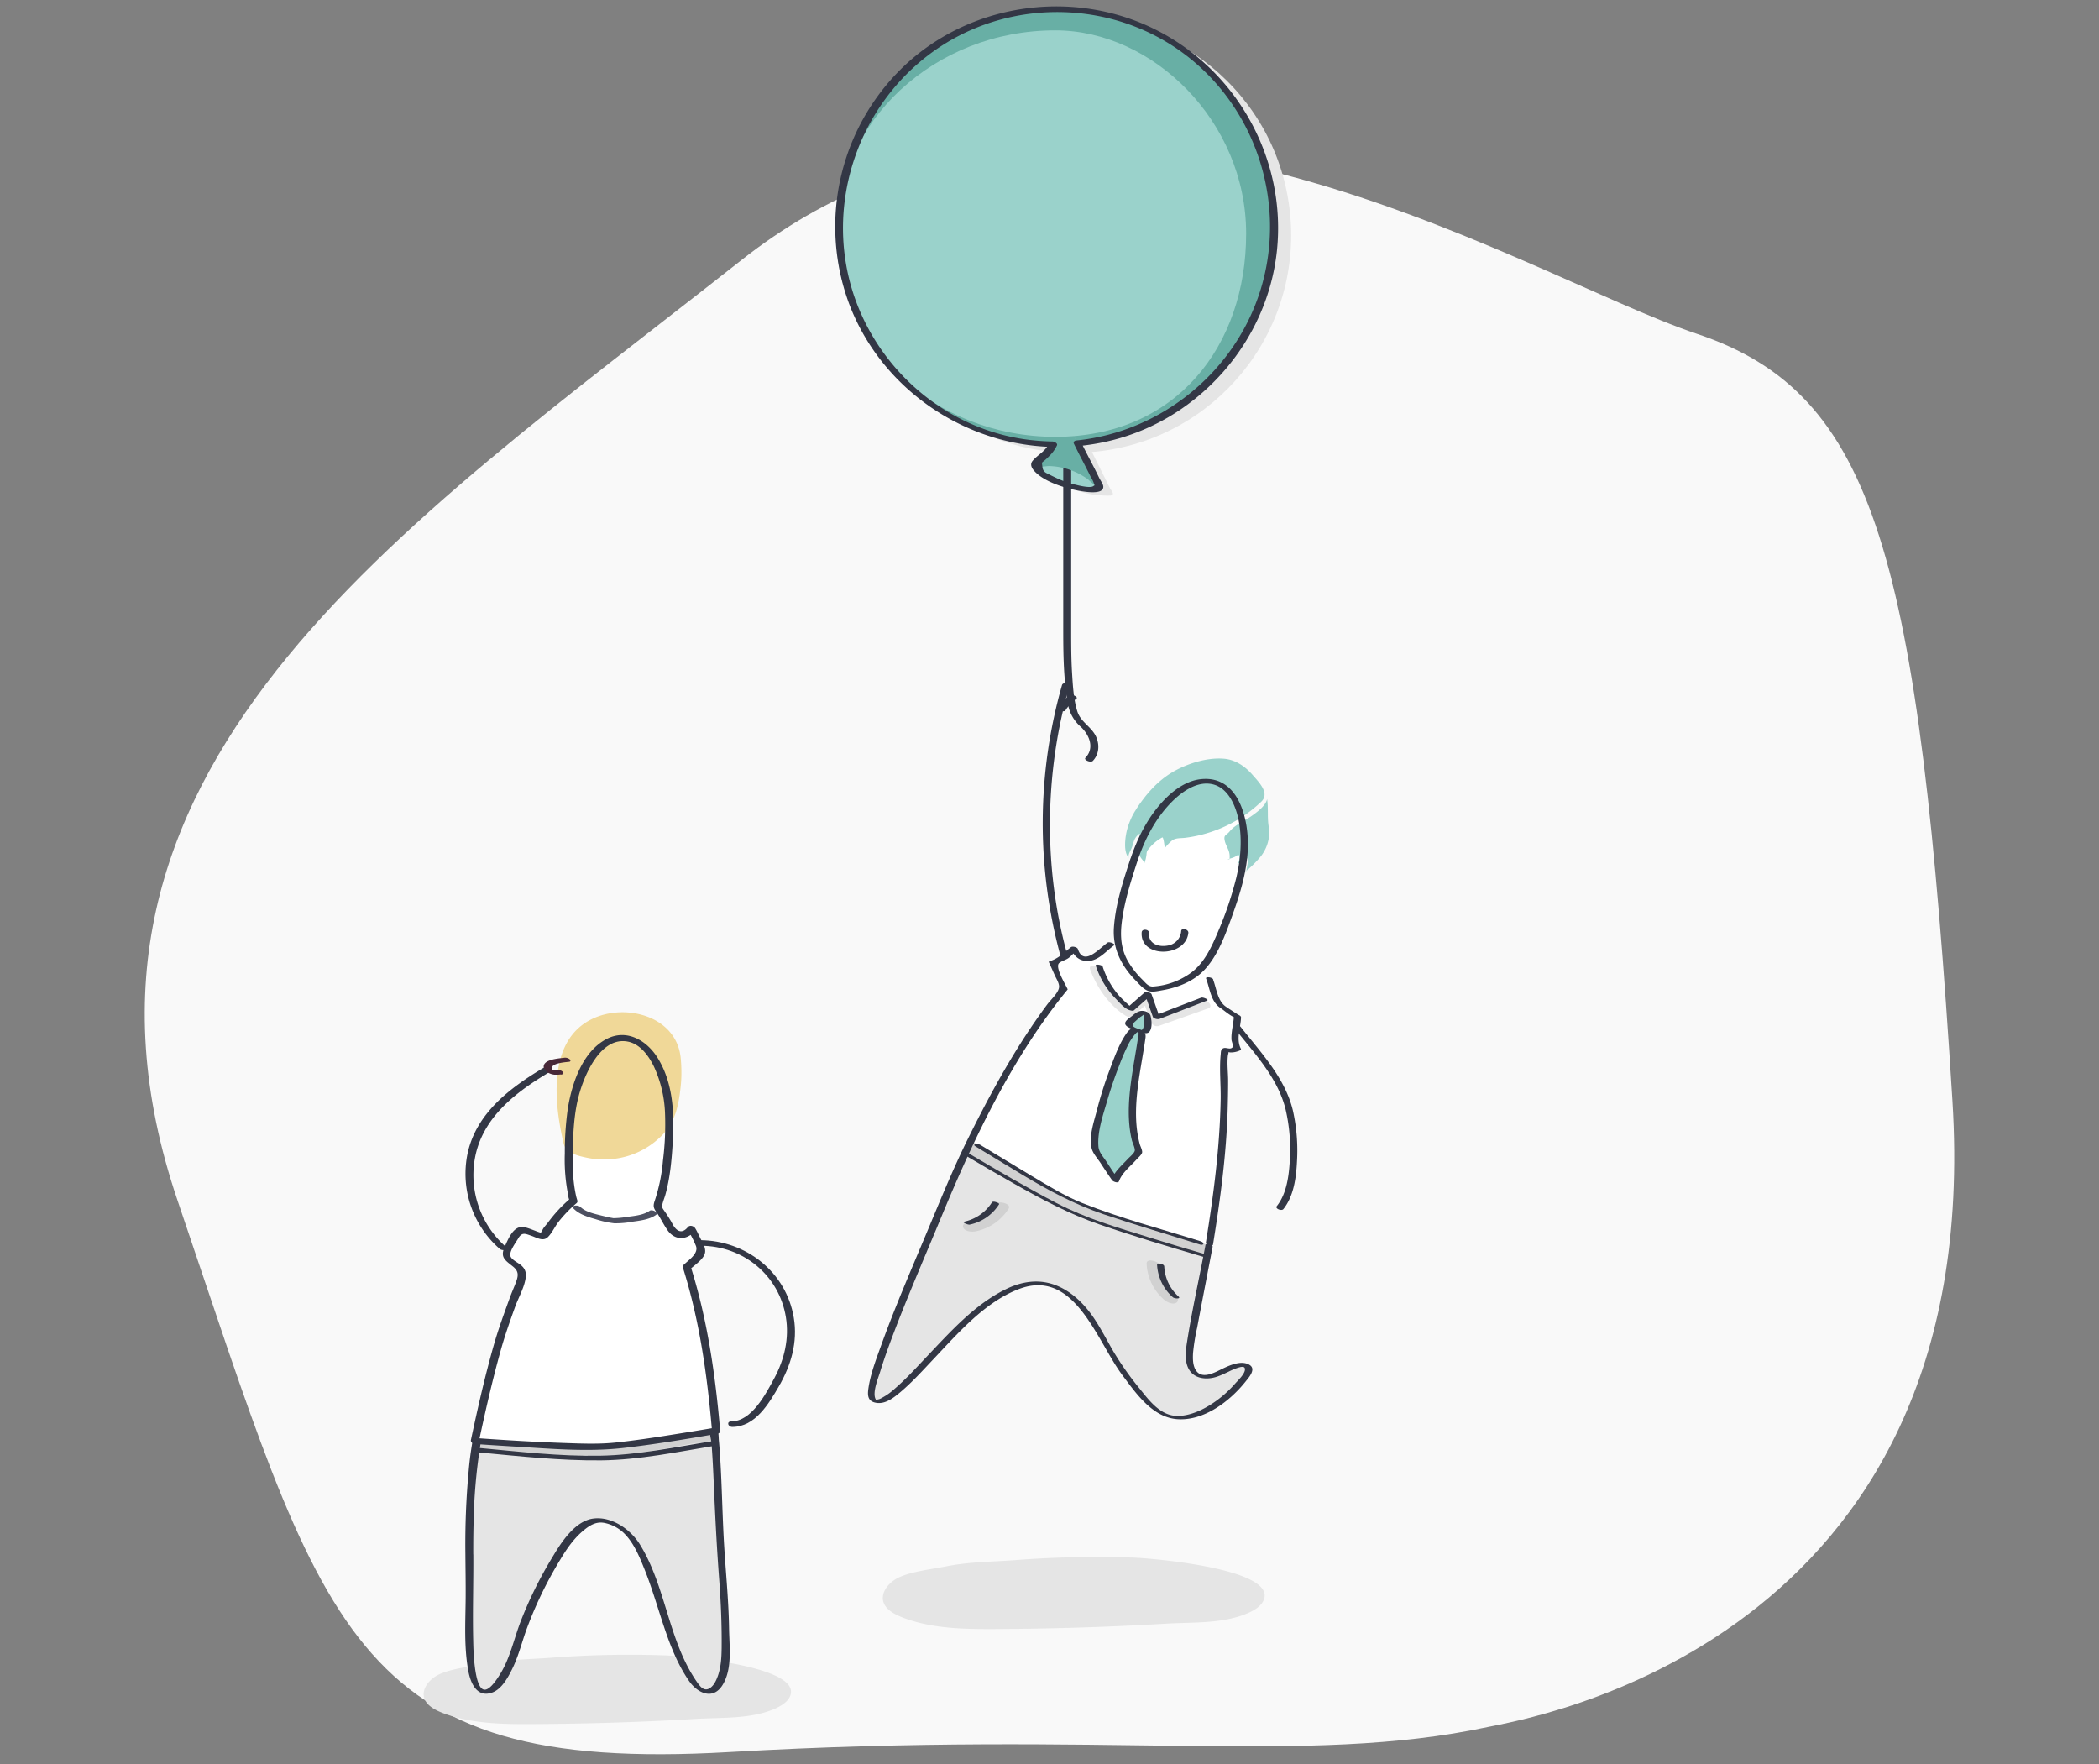 <svg id="Layer_8" data-name="Layer 8" xmlns="http://www.w3.org/2000/svg" viewBox="0 0 1028 864"><rect x="0" y="0" width="1028" height="864" fill="#808080" stroke="none"/><defs><style>.cls-1{fill:#f9f9f9;}.cls-2{fill:#e5e5e5;}.cls-3{fill:#d1d1d1;}.cls-4{fill:#333745;}.cls-5{fill:#fff;}.cls-6{fill:#f0d898;}.cls-7{fill:#4d5061;}.cls-8{fill:#482838;}.cls-9{fill:#9ad2cb;}.cls-10{fill:#68afa5;}</style></defs><title>resources-demo</title><path id="_Path_" data-name="&lt;Path&gt;" class="cls-1" d="M728.55,845.83c18.77-4,244.27-40.13,227.67-306.52s-37.43-346.49-125.1-375.8-300.79-168-468-36.13S15.41,377.52,87,588.08s83.34,280.8,270.18,270S639.31,864.9,728.55,845.83Z"/><path id="_Path_2" data-name="&lt;Path&gt;" class="cls-2" d="M387.4,828.42a5.46,5.46,0,0,1-.55,2.5c-1.39,3-5,5-8.53,6.44-11.6,4.57-25.09,3.75-37.55,4.49q-21.88,1.29-43.79,1.92-17.76.51-35.52.61c-14.9.09-30.28-.09-44-5.19-3.95-1.47-8-3.53-9.44-6.89-2-4.62,1.92-9.92,7.22-12.34,6.17-2.81,15.33-3.75,22.25-5.15,10.21-2,21.51-2.13,31.93-2.89a505,505,0,0,1,56.1-1.2C335.11,811.09,387,815.6,387.4,828.42Z"/><path id="_Path_3" data-name="&lt;Path&gt;" class="cls-2" d="M229.91,762c-.11-18.6.73-42,4.62-60.37.89-4.17,17.76,2.36,23.22,2.9,8.35.83,16.81,1.8,25.25,1.82,16.5.05,66.14-5.76,66.14-5.76,1.76.09,3.13,48.85,3.4,53.31.88,14.45,2.65,28.82,2.62,43.33,0,7.79,1.9,24.73-5.33,31.14a4.76,4.76,0,0,1-2.59,1.51c-5.15.73-9.16-7.37-10.79-10.24-10.51-18.48-13.15-39.42-22.72-58.31-2.14-4.23-4.66-8.52-8.88-11.4S294.07,744,289,746.53c-10.87,5.54-17.21,19-22.43,28.4a157.73,157.73,0,0,0-11,24.53c-2.75,7.9-4.56,16-9.44,23.25-2,3-4.42,6.55-8.73,6.92-5.24.46-6.43-11.91-6.75-14.28-1.52-11.18-.63-22.29-.64-33.49C230,775.23,230,768.59,229.91,762Z"/><g id="_Group_" data-name="&lt;Group&gt;"><path id="_Path_4" data-name="&lt;Path&gt;" class="cls-3" d="M231.91,708.38a2.12,2.12,0,0,0,.36,1.56c.55.71,1.89.49,2.67.53,1.09.07,2.19-.08,3.28,0s2.24.14,3.35.24c5.46.49,10.91,1,16.37,1.37,5.23.38,10.46.68,15.7.83,2.64.08,5.29.13,7.94.13,1.32,0,2.65,0,4,0a10.62,10.62,0,0,1,3.38.12c4.66,1.46,10.11.43,14.88-.24q15.85-2.22,31.63-5.23a42.22,42.22,0,0,1,6.91-1.08,21.77,21.77,0,0,0,7.39-1.6,3.61,3.61,0,0,0,1.31-5.22c-1.25-1.77-3.3-1.15-5-.77-17.85,3.93-36.18,9-54.16,9.72a288,288,0,0,1-35-1.12c-1.81.21-3.94-.33-5.75-.49l-5.92-.54c-3.5-.32-6.84-1-10.32-1.46a2.89,2.89,0,0,0-1.31,0C232.5,705.51,232,707.31,231.91,708.38Z"/></g><g id="_Group_2" data-name="&lt;Group&gt;"><path id="_Path_5" data-name="&lt;Path&gt;" class="cls-4" d="M227.92,760.44a389.62,389.62,0,0,1,1.61-40,162.36,162.36,0,0,1,2.77-19.15c.63-2.89,2.5-3.08,5.27-2.93,3.88.21,7.75,1.35,11.49,2.34a94.28,94.28,0,0,0,15.69,2.7,182.06,182.06,0,0,0,30.35.44c16.24-1.12,32.44-2.86,48.62-4.69,2.22-.25,6.17-1.37,7.57,1.07.77,1.35.64,3.73.78,5.21.31,3.16.52,6.33.71,9.5.76,12.8,1,25.63,1.67,38.44.79,14.82,2.4,29.53,2.62,44.39.13,8.78,1.67,19.63-3.2,27.5-4.69,7.59-12.35,3.94-16.47-2.09-7-10.17-10.9-22.28-14.62-33.9-2.17-6.76-4.28-13.55-6.91-20.15-2.4-6-5.06-12.7-9.55-17.49a19,19,0,0,0-10.61-5.84c-4.12-.66-7.37,1.57-10.39,4.15-4.45,3.81-7.83,8.7-10.8,13.69a193.75,193.75,0,0,0-17,35.34c-2.21,6.34-3.86,12.92-6.92,18.92-2,4-5,9.37-9.44,11-7.52,2.81-10.7-4.52-11.8-10.55-2.17-11.8-1.4-23.84-1.3-35.76.05-7.4-.09-14.79-.14-22.19,0-.77,3.89-.18,3.89,1,.09,14-.39,28-.06,42,.07,2.9.29,24.14,5.63,24.15,2.38,0,5.08-3.91,6.25-5.6a48.14,48.14,0,0,0,4.83-9c2.41-5.83,4-12,6.17-17.89a198.89,198.89,0,0,1,16-32.55c4.22-7.09,10.95-17.64,20-18.78s18.21,5.34,22.71,12.59c12.89,20.78,13.88,47,27.89,67.29,1.7,2.46,3.71,5.21,6.77,2.94,1.74-1.28,2.83-3.66,3.54-5.64,1.58-4.4,1.84-9.24,1.89-13.87.11-11-.35-22.15-1.18-33.15-1.17-15.4-1.95-30.72-2.62-46.14-.31-7-.62-14-1.18-20.92-.17-2-1-4.61-.78-6.6,0-.13-.23-.54-.17-.65.57-1,2,1.38,2.84.75-.22.17-.84.06-1.12.13-5.1,1.21-10.82,1.21-16,1.76q-12.37,1.32-24.78,2.42c-7.38.64-14.78,1.28-22.19,1.42-10.32.21-21.64-.17-31.72-2.53-3.93-.92-7.78-2.17-11.73-3-1.4-.29-4-1.13-5.31-.46-1.78.88-1.63,4.14-1.95,5.93A267.58,267.58,0,0,0,232,743.71c-.19,5.93-.24,11.85-.22,17.77C231.82,762.26,227.93,761.67,227.92,760.44Z"/></g><path id="_Path_6" data-name="&lt;Path&gt;" class="cls-5" d="M350.15,693.66a1.49,1.49,0,0,0,0-.21q-.37-3.9-.81-7.82c-2.28-20.34-5.53-40.92-11.44-60.56l-.06-.2c-.4-1.32-.82-2.62-1.24-3.92,0-.13-.08-.27-.13-.41,1.22-1.18,2.43-2.38,3.64-3.58.82-.81,2.57-1.93,3.06-3,1-2-.71-5.27-1.8-6.86s-1.54-3.8-2.65-5.29c-1.33,1.7-2.77,3.15-5.14,3-1.92-.07-3.45-1.28-4.75-2.92a69.92,69.92,0,0,0-4.86-8.06l0,0c-8.45-11.95-19.38-17.63-33.53-11.66-7.43,3.12-13.48,8.85-18.45,15.07q-1.93,2.45-3.7,5c-.32.47-1.39,2.26-1.67,2.66a1.05,1.05,0,0,1-.88.47c-.41,0-7.23-2.66-9.58-3.08s-3.83,2.94-4.68,4.55c-1.33,2.52-3.41,5.18-3.3,8.1.08,2.28,5.28,3.75,7.23,7.22,1.45,2.58-2,8.88-2.86,11.44-3,8.43-6.15,16.56-8.59,25.19-3.37,11.91-6.14,24-8.91,36.06-.7,3.06-1.4,6.13-2,9.21,0,.17-.08.34-.11.5-.07.34-.15.68-.22,1,0,0,48.18,3.46,64.24,2.66,13.6-.68,53.92-7.66,53.92-7.66C350.6,698.43,350.39,696.08,350.15,693.66Z"/><g id="_Group_3" data-name="&lt;Group&gt;"><path id="_Path_7" data-name="&lt;Path&gt;" class="cls-4" d="M234.24,709.1c19.73,1.82,39.82,4.21,59.67,3.84,18.24-.33,36.72-4.16,54.68-7.1,1.53-.25,3.62,1.87,1.29,2.26-18.18,3-36.93,6.91-55.38,7.11-19.94.21-40-2-59.87-3.87-1.83-.17-2.8-2.46-.39-2.24Z"/></g><g id="_Group_4" data-name="&lt;Group&gt;"><path id="_Path_8" data-name="&lt;Path&gt;" class="cls-4" d="M342.88,607.38c22.4.09,42.2,15.58,45.89,38,2,11.91-1.36,23.31-7.32,33.6-5,8.63-11.59,19.81-22.8,19.86-2.17,0-3-2.72-.37-2.73,9.92,0,16.93-13.69,21-21.23,4.92-9.23,7.31-19.4,5.61-29.83-3.36-20.56-20.94-34.86-41.58-34.94-2.18,0-3-2.74-.38-2.73Z"/></g><path id="_Path_9" data-name="&lt;Path&gt;" class="cls-5" d="M327.77,554.5c1.39-24.72-8.36-45.37-21.79-46.13s-25.44,18.68-26.83,43.4c0,.57-.19,3.42-.25,4.43-.77,13.71-.14,23.32,1.53,30.08,3.42,13.9,19.51,20.53,19.51,20.53s17.11-4.65,22.1-16.62c2.73-6.56,4.65-16.44,5.49-31.26C327.58,558,327.74,555.1,327.77,554.5Z"/><path id="_Path_10" data-name="&lt;Path&gt;" class="cls-6" d="M333.72,526c0,2.33-.18,4.66-.45,7.07-1,8.67-2.61,16.16-8.73,22.66a39.46,39.46,0,0,1-23.6,11.8,39.91,39.91,0,0,1-13.35-.49c-4-.84-9.42-2-11.25-6.06a4.26,4.26,0,0,1-.26-.76c-4.36-18.44-7.86-47.3,10.7-59.38.55-.36,1.11-.69,1.68-1,16.35-9.17,42.86-2.83,44.92,18.33A71.76,71.76,0,0,1,333.72,526Z"/><g id="_Group_5" data-name="&lt;Group&gt;"><path id="_Path_11" data-name="&lt;Path&gt;" class="cls-7" d="M284.17,591c2.54,2.57,6.93,3.45,10.31,4.31,1.42.35,2.84.68,4.28,1,.35.07,2.08.33,1.29.3a44.52,44.52,0,0,0,7.46-.69c3.48-.45,7.72-.87,10.68-2.94,1.21-.85,4.73.88,3.05,2.06-3.21,2.24-7.64,2.75-11.42,3.28a43.76,43.76,0,0,1-9,.79,46.76,46.76,0,0,1-9.06-2c-3.74-1.06-8-2.31-10.79-5.15-1.65-1.67,2.13-2,3.19-.89Z"/></g><g id="_Group_6" data-name="&lt;Group&gt;"><path id="_Path_12" data-name="&lt;Path&gt;" class="cls-4" d="M278.45,586.16a88,88,0,0,1-1.84-21.24,153.31,153.31,0,0,1,1.46-21.84c1.95-12.31,7.14-28.1,19.06-34.26,9.78-5.05,19.55.65,24.9,9.2,7.92,12.67,8.29,28.11,7.38,42.55-.51,8.17-1.3,16.44-3.48,24.35-.4,1.48-1,2.91-1.39,4.38-.56,2.06-.25,2.16,1,4,1.1,1.55,2.12,3.17,3.09,4.81.45.77.85,1.65,1.35,2.39,2.12,3.19,4.56,3.32,6.9.5,1-1.22,2.93-.55,3.64.61,1.19,1.93,2,4.08,3.14,6.06.91,1.64,1.88,3.61,1.68,5.55-.34,3.32-5.25,6.36-7.45,8.5.13-.47.25-1,.38-1.42,8.24,26.12,12.11,53.28,14.45,80.51.06.79-.64,1.24-1.33,1.36-15.35,2.65-30.77,5.23-46.26,7-17.7,2-35.83.3-53.55-.74-6.28-.38-12.57-.77-18.85-1.22-1-.07-2.35-.84-2.09-2,3.34-15.67,6.88-31.38,11.29-46.79,2.17-7.59,4.91-15,7.58-22.39.93-2.56,2-5,3-7.57,1.25-3.29,1.85-5.62-1.19-8.1-3.77-3.07-6.56-4.45-4.14-9.77,1.58-3.47,4.07-10,8.77-9.66,2,.15,4.15,1.13,6,1.79a31.75,31.75,0,0,0,3,1.06l.86.28c-.93-.17-1-.57-.27-1.19.2-1.22,2-3,2.65-3.89,1.19-1.61,2.42-3.17,3.73-4.68a65.54,65.54,0,0,1,7.45-7.36l-.38,1.43-.52-1.75c-.66-2.21,3.21-2.29,3.74-.53l.52,1.75a1.2,1.2,0,0,1-.38,1.43,63.28,63.28,0,0,0-8.71,9c-1.83,2.29-3.28,5.67-5.38,7.66-2.32,2.22-5.41.19-8-.69-2.91-1-4.59-1.94-6.4,1.19-1.23,2.13-4.56,6.4-3.86,8.79.58,1.94,4.35,3.41,5.69,4.89a5.88,5.88,0,0,1,1.86,4.63c-.24,4.93-3.55,10.54-5.21,15.12-2.53,7-5,14-7,21.1-4.18,14.94-7.63,30.13-10.87,45.3l-2.1-2c15,1.07,30.08,2,45.14,2.5,7.87.28,15.77.56,23.62-.23,9.66-1,19.27-2.46,28.85-4q10-1.58,20.05-3.29l-1.33,1.36c-2.31-26.95-6.08-53.88-14.23-79.74a1.21,1.21,0,0,1,.38-1.42c2.43-2.36,7.39-5.49,6-9.24a49.36,49.36,0,0,0-4.12-8l3.65.61c-3.72,4.48-9.65,4.94-13.31-.11-2.09-2.9-3.57-6.27-5.68-9.19-1.62-2.25-1.47-3.36-.57-5.91a84.91,84.91,0,0,0,3.87-19.22,141.63,141.63,0,0,0,1-23.47,59.6,59.6,0,0,0-5.44-22.59c-2.5-5.11-6.56-10.86-12.5-12.14-13.57-2.92-21.63,16.44-24.27,26.38-2.24,8.44-2.71,17.2-2.95,25.89-.22,8-.07,16.19,1.78,24C282.87,588.38,278.88,588,278.45,586.16Z"/></g><g id="_Group_7" data-name="&lt;Group&gt;"><path id="_Path_13" data-name="&lt;Path&gt;" class="cls-4" d="M269,525.13c-15.63,9.32-31.28,21-35.86,39.53A46.68,46.68,0,0,0,248,610.84c1.74,1.52-2.08,1.82-3.18.86A48.76,48.76,0,0,1,229,564.92c4.25-19.65,20.62-32.06,37-41.83,1.25-.74,4.77,1,3,2Z"/></g><g id="_Group_8" data-name="&lt;Group&gt;"><path id="_Path_14" data-name="&lt;Path&gt;" class="cls-8" d="M278.69,520c-1.79.25-9.14.66-8.45,3.59.3,1.29-3.59.69-3.88-.54-1-4.23,7.35-4.66,9.91-5a3.53,3.53,0,0,1,2.75.74c.51.52.55,1.11-.33,1.23Z"/></g><g id="_Group_9" data-name="&lt;Group&gt;"><path id="_Path_15" data-name="&lt;Path&gt;" class="cls-8" d="M274.7,526.22a21.51,21.51,0,0,1-3.11.12,7.9,7.9,0,0,1-3.06-.94c-.53-.25-1.58-.87-1-1.56s2-.31,2.57,0a7.49,7.49,0,0,1,.81.38q.79.33-.57,0h.55a23,23,0,0,0,2.34-.14,3,3,0,0,1,2.57,1.06c.49.81-.43,1.08-1.06,1.15Z"/></g><g id="_Group_10" data-name="&lt;Group&gt;"><path id="_Path_16" data-name="&lt;Path&gt;" class="cls-4" d="M518,346.82a12.14,12.14,0,0,1,2.16-2.83,29,29,0,0,1,3.42-3.32,2.77,2.77,0,0,1,2.55,0c.35.14,1.74.91,1.08,1.44a28.3,28.3,0,0,0-3.21,3.08,11.4,11.4,0,0,0-2.11,2.64c-.58,1.23-4.37,0-3.89-1Z"/></g><path id="_Path_17" data-name="&lt;Path&gt;" class="cls-2" d="M619.38,781.25a5.9,5.9,0,0,1-.57,2.6c-1.45,3.15-5.16,5.24-8.86,6.7-12.07,4.75-26.09,3.89-39.05,4.66q-22.74,1.35-45.5,2-18.46.52-36.94.64c-15.48.09-31.46-.1-45.72-5.4-4.11-1.53-8.3-3.67-9.82-7.16-2.07-4.8,2-10.31,7.52-12.83,6.41-2.92,15.93-3.9,23.12-5.35,10.62-2.13,22.36-2.22,33.19-3a525.42,525.42,0,0,1,58.31-1.26C565,763.24,618.93,767.93,619.38,781.25Z"/><path id="_Path_18" data-name="&lt;Path&gt;" class="cls-2" d="M592.14,610.17s-7.14,37.14-7.83,40.92c-1,5.41-3.66,15.95.38,20.81,1.81,2.19,3.68,2.58,6.46,2.34,5.86-.5,10.59-4.94,16.16-5.69,7.32-1,4.11,3.84.4,8.33a50.65,50.65,0,0,1-22.09,15.92c-4.42,1.56-9.35,2.11-13.78.59C564.25,690.8,559,682.83,554,676.9c-6.76-8.08-11.55-17.29-16.75-26.38-4.84-8.45-10.83-16.16-20-20.19-33.64-14.8-71.73,58.75-89.4,55.59-7.37-1.32,27.05-78.25,35.87-101.47,2.49-6.55,4.39-10.47,11.73-25.45,0,0,37.72,22.86,51.12,28.86C542.36,594.93,592,610.13,592.14,610.17Z"/><path id="_Path_19" data-name="&lt;Path&gt;" class="cls-5" d="M478.83,552.22,479,552c.57-1.12,1.15-2.27,1.75-3.43l.24-.47,1.86-3.59.38-.71c.63-1.21,1.28-2.43,1.94-3.66.1-.2.21-.4.32-.6.69-1.29,1.39-2.58,2.1-3.89l0,0c.71-1.3,1.44-2.62,2.18-3.94.12-.22.24-.44.37-.65.71-1.28,1.43-2.55,2.17-3.84l.42-.73c.74-1.3,1.5-2.61,2.27-3.91l.28-.47c.75-1.28,1.52-2.57,2.29-3.85l.24-.39q1.18-2,2.41-3.93l.44-.72q1.2-1.92,2.43-3.84c.14-.22.29-.44.43-.67.85-1.31,1.71-2.63,2.57-3.93l.13-.2q1.28-1.9,2.56-3.78c.13-.19.26-.37.38-.56.86-1.24,1.72-2.46,2.59-3.68l.5-.7q1.31-1.82,2.63-3.6l.4-.52q1.34-1.8,2.7-3.54l.13-.16c.92-1.18,1.84-2.33,2.78-3.46.09-.12.19-.25.29-.36-2-4.26-3.72-8.36-5.67-12.62a19.7,19.7,0,0,0,6-2.75c1.75-1.18,3-3.21,4.73-4.27.68,2.22,1.55,4.23,4,5.07,2,.67,4,.06,5.9-1.08a76.25,76.25,0,0,1,8-6.19l0,0h0c13.15-8.7,26.35-10.12,38.23,1.39a44.81,44.81,0,0,1,10,15.83v0l.11.29c.29.76.59,1.53.86,2.32l.29.84c.19.57.38,1.15.56,1.73.06.18.12.35.17.53a17.53,17.53,0,0,1,.67,2.29c0,.15.08.29.11.44.09.3.17.61.25.92a8.07,8.07,0,0,0,.5,1.17,6.67,6.67,0,0,0,2.28,2.78c.86.42,1,1.69,1.72,1.19.44-.3,1.41,1.72,1.76,1.32.17-.18,2.29,2.21,2.23,2,1.29,5.18,0,4.12.61,8.9a34.43,34.43,0,0,0,1.56,7.35c.34.69-6.55.86-6.66,1.67.21,3.77.32,9.42.35,13.4,0,.06,0,.12,0,.18v.13q0,6.72-.23,13.77v.24c0,1.15-.1,2.31-.16,3.48,0,.27,0,.55,0,.83,0,1-.1,2-.16,3,0,.23,0,.45,0,.68-.07,1.17-.14,2.36-.23,3.54,0,.27,0,.55,0,.82-.07,1-.15,2-.23,3,0,.25,0,.5-.05.75l-.3,3.59c0,.27,0,.54-.07.81-.09,1-.19,2-.28,3.06,0,.27,0,.53-.08.8q-.16,1.8-.36,3.63c0,.26-.05.53-.08.79l-.33,3.08c0,.28-.07.57-.1.85-.13,1.22-.27,2.45-.42,3.67l-.09.73c-.12,1-.25,2.1-.38,3.15,0,.29-.07.57-.11.86q-.23,1.84-.48,3.69l-.09.71c-.14,1-.28,2.11-.43,3.18l-.12.88c-.17,1.23-.35,2.47-.53,3.71l-.09.63-.48,3.22c0,.3-.09.61-.14.91-.18,1.24-.37,2.47-.57,3.71l-.09.56c-.17,1.09-.34,2.18-.52,3.27,0,.17,0,.34-.08.52h0l-.18,1.11s-49.73-15.35-65.53-22.42c-13.39-6-51.15-28.75-51.15-28.75,1.06-2.17,2.19-4.44,3.38-6.79Z"/><g id="_Group_11" data-name="&lt;Group&gt;"><path id="_Path_20" data-name="&lt;Path&gt;" class="cls-3" d="M591.49,613.25a2,2,0,0,1-.93,1.28c-.81.44-2.09-.27-2.89-.53-1.12-.36-2.17-.91-3.31-1.21s-2.31-.73-3.47-1.06c-5.67-1.63-11.33-3.27-17-5-5.4-1.64-10.78-3.36-16.11-5.21q-4-1.41-8-2.92c-1.33-.5-2.66-1-4-1.54a12.7,12.7,0,0,0-3.45-1.18c-5.23-.44-10.33-3.46-14.89-5.88q-15.15-8.07-29.93-16.81a52,52,0,0,0-6.57-3.62,25.06,25.06,0,0,1-6.85-4.26,3.33,3.33,0,0,1,.59-5.24c1.91-1.15,3.74.2,5.34,1.21,16.53,10.37,33.14,22,51,29.46a341,341,0,0,0,35.65,12.31c1.75.88,4.08,1.2,6,1.74l6.15,1.76c3.64,1,7.26,1.67,10.93,2.61a3.45,3.45,0,0,1,1.3.52C591.94,610.42,591.75,612.24,591.49,613.25Z"/></g><g id="_Group_12" data-name="&lt;Group&gt;"><path id="_Path_21" data-name="&lt;Path&gt;" class="cls-4" d="M587.62,609.49c-15.73-4.94-31.56-9.53-47.18-14.82-14.32-4.85-27-11.69-39.91-19.43-7.6-4.54-15.11-9.21-22.71-13.75-2-1.21,1.08-1.5,2.13-.88,8.53,5.11,17,10.37,25.53,15.44,7.9,4.69,15.87,9.65,24.42,13.08,18.88,7.56,38.75,12.71,58.14,18.8,2,.64,1.67,2.22-.42,1.56Z"/></g><g id="_Group_13" data-name="&lt;Group&gt;"><path id="_Path_22" data-name="&lt;Path&gt;" class="cls-4" d="M589.57,615.61c-17.08-5-34.17-10.11-51-15.9-15-5.17-28.67-12.49-42.47-20.31q-11.79-6.69-23.44-13.6c-2-1.19,1.13-1.3,2.09-.73,14.06,8.32,28.18,16.61,42.67,24.14S547.5,601.3,563,606.09q13.47,4.18,27,8.12c2,.6,1.71,2-.37,1.4Z"/></g><path id="_Path_23" data-name="&lt;Path&gt;" class="cls-5" d="M566.06,496.83l13.14-3.9c4.15-1.23,9.32-1.95,13.16-3.91,3.61-1.84,1.49-5.1.3-8.58a56.34,56.34,0,0,0-3.87-9c-6.15-11.22-16.73-17-29.54-14.93-7.5,1.24-14.5,5-20.49,9.6-4,3.05-1.52,6.62.41,10.68A50.88,50.88,0,0,0,545.6,487c2.2,2.71,6.43,7.34,8.36,5.92,1.23-.91,5-3,8.16-5.53C563.65,490.49,564.52,493.77,566.06,496.83Z"/><path id="_Path_24" data-name="&lt;Path&gt;" class="cls-2" d="M538.25,474.7a40,40,0,0,0,8.56,14.1,57.55,57.55,0,0,0,5,4.91l7.93-6.62c1.26-1.06,3.44.37,3.92,1.62q1.76,4.55,3.5,9.1l22-7.81c2.09-.74,5.29,2.91,2.64,3.85l-24.48,8.67a3.09,3.09,0,0,1-3.48-1.83l-3.12-8.1L556.7,496c-2.06,1.72-3.08,2.93-5.68,1.29-7.94-5-13.89-13.84-17.1-22.42C532.85,472,537.45,472.57,538.25,474.7Z"/><g id="_Group_14" data-name="&lt;Group&gt;"><path id="_Path_25" data-name="&lt;Path&gt;" class="cls-4" d="M540.05,473.43a40.63,40.63,0,0,0,8,14.19c1.07,1.2,2.23,2.3,3.41,3.39l1.7,1.55c.26.23,2,1.45,1.17,1.15l-2.27-.14,8.55-7.54c.66-.57,3.09.1,3.38.91l4.11,11.66-3.16-1,23.38-9c.83-.32,4,1,2.85,1.44l-23.37,9c-.74.29-2.86-.14-3.16-1l-4.11-11.67,3.37.91-8.56,7.54c-.51.45-1.76,0-2.27-.14-2.6-.91-5-3.93-6.92-5.86a41.3,41.3,0,0,1-9.52-15.95c-.27-.79,3.14-.39,3.46.57Z"/></g><g id="_Group_15" data-name="&lt;Group&gt;"><path id="_Path_26" data-name="&lt;Path&gt;" class="cls-4" d="M594.11,479.73c1.69,4.39,2.18,10.39,6.18,13.22,1.27.9,2.61,1.73,3.91,2.59.51.34,1.06.64,1.55,1,.75.58,1.91.63.06.36.7.1,2,.5,2,1.42-.2,5-2.5,10.43-.14,15.19.18.35.19.68-.23.86a10.74,10.74,0,0,1-4.82,1.07c-.43,0-1.33-.35-1.65-.19,1.24-.61.49,1,.41,1.66-.5,4.17.12,8.38.11,12.56,0,4.51-.1,9-.22,13.53-.61,22.27-3.64,44.56-7.19,66.53-.19,1.15-3.71.33-3.5-.94,3.75-23.22,6.86-46.74,7.25-70.28.12-7.14-.7-14.65,0-21.72.14-1.48,0-2.75,1.44-3.25s3.67,1.15,4.63-.86c.14-.29-.7-2.56-.75-3.12a18,18,0,0,1,.07-3.28c.28-2.92,1-5.76,1.11-8.7l2,1.42c-3-.45-6.16-3.51-8.63-5.15-4.73-3.15-5.12-9.39-7-14.38-.43-1.11,3.06-.7,3.5.45Z"/></g><g id="_Group_16" data-name="&lt;Group&gt;"><path id="_Path_27" data-name="&lt;Path&gt;" class="cls-4" d="M593.89,610.64c-2.54,13.21-5.1,26.42-7.59,39.65a96.79,96.79,0,0,0-2,12.41c-.15,2.81-.16,6.24,1.56,8.64,3.17,4.45,9.53.57,13.15-1.14s9.18-4.14,13-1.71c3.32,2.1-.42,6.18-2.06,8.23-7.7,9.62-20.33,19.26-33.34,18.33-12.22-.88-20.23-12.63-26.93-21.58-12.57-16.76-23.37-52.67-50.78-42.11-16.63,6.41-29.61,21.47-41.55,34.09-5.32,5.62-10.56,11.47-16.5,16.46-3.19,2.67-7.24,5.89-11.7,5.14-4.18-.71-4.36-3.56-3.82-7.2,1-6.88,3.59-13.63,5.93-20.14,6.75-18.79,14.69-37.14,22.41-55.53,6.51-15.49,12.7-30.9,20.15-46,11.36-23,23.77-45.67,39.09-66.28,1.71-2.3,5.5-5.64,5.77-8.42.18-1.87-1.39-4.22-2.14-5.92-.94-2.11-1.88-4.21-2.84-6.31-.1-.23.13-.41.32-.47,4.55-1.39,6.89-4.19,10.49-6.91.73-.56,3.07,0,3.37.9,2.87,8.74,10.48-.24,14.56-3.13.88-.62,4,.77,3.28,1.26-3.93,2.79-7.61,7.58-12.81,7.76-4.33.15-7.21-2.52-8.5-6.44l3.38.91c-1.54,1.16-2.73,2.68-4.23,3.88s-3.53,1.55-4.82,2.64c-2.24,1.89,2.94,10.22,4.1,12.76a.31.31,0,0,1-.09.36C495.89,517.67,477.17,557,461,596.05c-7.18,17.35-14.66,34.58-21.49,52.08-3,7.8-6,15.66-8.44,23.68-.93,3.1-3.94,10.19-2.22,13.45.39.72-.36.17.24.26a5.93,5.93,0,0,0,2.82-.9,30.1,30.1,0,0,0,6.35-4.53c5.66-4.89,10.72-10.48,15.85-15.91,11.4-12,23.29-25.34,38.41-32.74,6-3,12.75-4.59,19.46-3.41,9.63,1.69,17.51,8.62,23,16.4,3.9,5.55,6.93,11.66,10.35,17.5a150.88,150.88,0,0,0,12.8,18.14c4.69,5.84,10.23,13.34,18.49,13.4,7.74,0,15.64-4.54,21.49-9.27a56.1,56.1,0,0,0,6.75-6.51c1.42-1.61,4.71-4.64,4.86-6.88.15-2.09-2.19-1.35-3.88-.8a35.05,35.05,0,0,0-3.94,1.68c-2.91,1.38-5.77,2.85-9,3.27-3.89.51-8-.38-10.31-3.82-2.66-4-1.9-9.7-1.19-14.14,2.25-14.3,5.4-28.51,8.13-42.72.29-1.53.59-3,.88-4.58.18-.92,3.7-.09,3.5.94Z"/></g><g id="_Group_17" data-name="&lt;Group&gt;"><path id="_Path_28" data-name="&lt;Path&gt;" class="cls-4" d="M519.25,467.71a247.4,247.4,0,0,1,.87-132.19c.49-1.7,4-.76,3.5.94-12.07,42-12.63,88.66-1,130.78.55,2-2.93,2.07-3.37.47Z"/></g><path id="_Path_29" data-name="&lt;Path&gt;" class="cls-5" d="M555.4,421.13c8.26-25.36,26.13-42.29,39.9-37.8s18.25,28.69,10,54.05c-.2.59-1.15,3.51-1.49,4.54-4.58,14.07-9,23.48-13.28,29.62-8.86,12.61-27.6,13-27.6,13s-15.37-11.35-15.7-25.32c-.18-7.65,1.75-18.32,6.7-33.52Z"/><g id="_Group_18" data-name="&lt;Group&gt;"><path id="_Path_30" data-name="&lt;Path&gt;" class="cls-9" d="M612.88,399.7c2.64-1.86,7-5,7.7-8.34.6,3.93.14,8.2.6,12.26a28.78,28.78,0,0,1,.23,6.81,19.3,19.3,0,0,1-4.33,9.47,55.09,55.09,0,0,1-7.56,7.32c.31.4.84-.24.92-.74.35-2.13.7-4.25,1.06-6.38-.49.34-2,.74-2.5,1.08l-3.13,2.19a5.19,5.19,0,0,0,1-4.49l-.73-.14c-1.4,1.26-3.2,1.56-5,2.17l1-.07a8.56,8.56,0,0,0-.11-3.23c-.45-2-1.75-3.77-2.19-5.78-.67-3.07.68-2.53,2.44-4.68C604.88,403.94,609.54,402.05,612.88,399.7Z"/><path id="_Path_31" data-name="&lt;Path&gt;" class="cls-9" d="M559.7,391.67c4.52-6,9.87-11.22,16.84-14.78,6.76-3.45,15.19-5.9,22.81-5.31,5.67.44,10.46,3.73,14.09,7.92,3.07,3.54,8.61,8.95,4.3,13.11a65.75,65.75,0,0,1-37.23,17.71c-2,.26-4.32,0-6.08,1.06-.87.5-3.9,3.4-4,4.37.06-.47-.54-6-1.23-5.59a21,21,0,0,0-6.12,5,10.13,10.13,0,0,0-1.19,1.51,5.24,5.24,0,0,0-.38,1.83c-.1.76-.24,1.52-.4,2.28-.08.35-.62,1.64-.49,1.93-.58-1.22-1.73-2.11-2.27-3.34-.75-1.71-.19-3.61-.11-5.39a54.05,54.05,0,0,0-.08-5.69,7.17,7.17,0,0,0-2.81,3.62c-.42,1.15-.67,2.35-1.14,3.48-.66,1.53-1.75,3-1.45,4.69-1.94-2.32-1.85-6.06-1.61-8.91a31.47,31.47,0,0,1,2.33-9.18,29.76,29.76,0,0,1,2.7-5.19C557.27,395,558.45,393.32,559.7,391.67Z"/></g><g id="_Group_19" data-name="&lt;Group&gt;"><path id="_Path_32" data-name="&lt;Path&gt;" class="cls-4" d="M553.65,420.66c3.42-10.22,8.42-20.17,15.8-28.12,5-5.42,11.69-10.42,19.32-11,18.26-1.45,23,20.49,22.35,34.43-.49,11.39-3.94,22.23-7.76,32.88-3.12,8.68-6.7,18.6-13,25.62C585,480.5,577,483.67,569.18,485c-2.12.37-4.87,1.08-7,.26-2.31-.91-4.39-3.41-6.07-5.14-7.06-7.27-11.28-15.68-10.56-25.95.81-11.51,4.51-22.64,8.06-33.54.47-1.43,4-.47,3.5.94-2.81,8.64-5.61,17.32-7.15,26.3-1.38,8-1.7,15.61,2.46,22.88a43.7,43.7,0,0,0,7.17,9.14c1.56,1.57,2.83,3.36,5.06,3.27a35.71,35.71,0,0,0,18.78-6.83c6.56-4.89,10.19-13.06,13.27-20.4a169.72,169.72,0,0,0,8.77-26c2.2-9.3,3-19.21,1.07-28.63-1.46-7-5.18-15.69-13-17.28s-15.52,4.35-20.53,9.62c-7.47,7.87-12.49,17.76-15.9,28C556.67,423,553.18,422.06,553.65,420.66Z"/></g><g id="_Group_20" data-name="&lt;Group&gt;"><path id="_Path_33" data-name="&lt;Path&gt;" class="cls-4" d="M607.48,502.74c9.88,12.59,21.92,25.14,25.73,41.18a89.44,89.44,0,0,1,2,24.74c-.39,8-1.53,17.08-6.67,23.5-.86,1.07-4.22-.21-3.24-1.44,4.85-6.05,5.93-14.73,6.38-22.24a86.63,86.63,0,0,0-2-24.92c-3.7-15.58-15.47-27.82-25.06-40-1.32-1.68,2-1.84,2.86-.77Z"/></g><g id="_Group_21" data-name="&lt;Group&gt;"><path id="_Path_34" data-name="&lt;Path&gt;" class="cls-3" d="M569.53,621.42a18.87,18.87,0,0,0,6.41,13.37c1.22,1.12,1.39,2.89-.37,3.47s-4.33-.69-5.62-1.88a24.83,24.83,0,0,1-8.38-17.56c-.1-3.34,7.87-.47,8,2.6Z"/></g><g id="_Group_22" data-name="&lt;Group&gt;"><path id="_Path_35" data-name="&lt;Path&gt;" class="cls-4" d="M570.2,620.17a21.13,21.13,0,0,0,7,14.81c1.42,1.31-2,1.06-2.76.38a22.76,22.76,0,0,1-7.76-16.13c0-.84,3.46-.29,3.5.94Z"/></g><g id="_Group_23" data-name="&lt;Group&gt;"><path id="_Path_36" data-name="&lt;Path&gt;" class="cls-3" d="M485.79,590.24a18.89,18.89,0,0,1-12.21,8.41c-1.62.37-2.64,1.82-1.41,3.2s4.11,1.56,5.81,1.17a24.9,24.9,0,0,0,16-11.08c1.75-2.85-6.59-4.32-8.2-1.7Z"/></g><g id="_Group_24" data-name="&lt;Group&gt;"><path id="_Path_37" data-name="&lt;Path&gt;" class="cls-4" d="M489.33,589.76a22.4,22.4,0,0,1-14.43,10c-.84.19-3.91-1.17-2.86-1.41a21.38,21.38,0,0,0,13.79-9.51c.55-.9,3.83.41,3.5.94Z"/></g><path id="_Path_38" data-name="&lt;Path&gt;" class="cls-9" d="M559.26,507.92c-1.25,8.84-2.46,17.69-3.77,26.53-1.55,10.45-1,20.49,2.14,29.48-1.59,2.76-10.5,10.9-11.32,14.08-1.63-2.22-7.75-11.67-9.37-14-3.25-4.7,5-31.21,8-38.88,1.51-3.86,7.81-21.5,11.56-20.75l1.37.28c1.07.21,1.7,1.58,1.41,3.06A1.55,1.55,0,0,0,559.26,507.92Z"/><g id="_Group_25" data-name="&lt;Group&gt;"><path id="_Path_39" data-name="&lt;Path&gt;" class="cls-4" d="M561,508.39c-2.15,15.27-6.38,31.71-3.83,47.13.27,1.59.59,3.16,1,4.72.28,1.07,1.35,3.09,1.2,4.16s-2.14,2.79-2.88,3.61c-2.76,3.08-7.07,6.46-8.44,10.47-.41,1.21-2.89.24-3.38-.44-2-2.81-3.88-5.73-5.79-8.62-1.39-2.1-3.53-4.41-4.2-6.88-1.55-5.67,1.12-13.32,2.53-18.75a184.58,184.58,0,0,1,6.13-19.51c2.25-5.91,4.38-12.17,7.88-17.48,1.35-2.06,2.71-3.6,5.28-3.35,2.81.28,5,1.88,4.5,4.94-.2,1.18-3.72.35-3.5-.94,1-5.54-3.86,2.06-4.49,3.26a101.33,101.33,0,0,0-4.61,10.45c-2.31,5.9-4.38,11.86-6.14,17.94-2,6.91-4.89,15.1-4.29,22.41.22,2.74,2.17,4.81,3.64,7,2.08,3.16,4.11,6.36,6.32,9.43l-3.38-.43c1.31-3.83,5.13-7,7.78-9.89.86-.95,3.08-2.69,3.42-4,.29-1.16-1.13-4-1.41-5.18a52.2,52.2,0,0,1-1-5.45c-1.92-15,2-30.72,4.13-45.56C557.67,506.29,561.2,507.09,561,508.39Z"/></g><path id="_Path_40" data-name="&lt;Path&gt;" class="cls-9" d="M561.65,496.89c-.33-.93-1-1.5-2.31-1-1.92.77-3.72,2.66-5.27,4-1.28,1.1-2,1.93-.19,3a35.94,35.94,0,0,0,5.44,2.19c2.78,1.12,2.91-3.92,2.76-5.39A13.72,13.72,0,0,0,561.65,496.89Z"/><g id="_Group_26" data-name="&lt;Group&gt;"><path id="_Path_41" data-name="&lt;Path&gt;" class="cls-4" d="M559.93,496.57c-.34-.61-.15-.55.54.17L560,497a9.53,9.53,0,0,1-1.5,1.06c-.94.76-1.84,1.58-2.74,2.4-1.19,1.1-1.63,1.93.16,2.81,1.12.55,2.35.84,3.5,1.29l.53.2c-.87,0-1.08-.15-.62-.39,0-.14.47-.66.54-.82a6.5,6.5,0,0,0,.47-2,13.9,13.9,0,0,0-.37-5c-.18-.63,3.2-.22,3.44.64.6,2.15,1.09,6-.4,8-.73.95-1.89.92-3,.7a29.15,29.15,0,0,1-5.57-1.93c-1.06-.46-3.43-1.35-3.38-2.81s2.71-3,3.64-3.8c1.38-1.17,3-2.4,4.88-2.27,1.51.09,3.19.7,3.81,2.16C563.58,497.7,560.3,497.45,559.93,496.57Z"/></g><g id="_Group_27" data-name="&lt;Group&gt;"><path id="_Path_42" data-name="&lt;Path&gt;" class="cls-4" d="M582,456.88c-1.25,12.08-23.78,12.54-22.85-.28.14-1.93,3.68-1.46,3.56.21-.39,5.41,4.63,7.14,9.2,6.28a7.74,7.74,0,0,0,6.59-7.15c.18-1.72,3.69-.84,3.5.94Z"/></g><circle id="_Ellipse_" data-name="&lt;Ellipse&gt;" class="cls-2" cx="525.76" cy="115.13" r="106.59" transform="translate(-8.82 52.64) rotate(-5.68)"/><path id="_Path_43" data-name="&lt;Path&gt;" class="cls-2" d="M543.49,242.72a2.23,2.23,0,0,0,1.36-.43c.7-.8-.83-2.4-1.24-3.2l-1.77-3.57-3.93-7.89q-2.35-4.74-4.73-9.49c-.78-1.57-1.78-5.71-4-4.28-1.46.94-2.79,4-3.92,5.36a62,62,0,0,1-9.79,9.64c-1.29,1-2.64,1.4-1.75,3.1a8.9,8.9,0,0,0,3.48,3.46c6.78,3.83,14.2,6.91,22.07,7.18A32.47,32.47,0,0,0,543.49,242.72Z"/><circle id="_Ellipse_2" data-name="&lt;Ellipse&gt;" class="cls-10" cx="517.44" cy="110.97" r="106.59" transform="translate(-2.72 13.55) rotate(-1.5)"/><path id="_Path_44" data-name="&lt;Path&gt;" class="cls-9" d="M536.83,239.39a2.16,2.16,0,0,0,1.36-.44c.69-.8-.84-2.39-1.24-3.2l-1.77-3.56-3.93-7.89q-2.37-4.74-4.73-9.49c-.78-1.58-1.78-5.71-4-4.28-1.47.93-2.79,4-3.92,5.36a62.42,62.42,0,0,1-9.79,9.64c-1.29,1-2.65,1.4-1.75,3.1a8.9,8.9,0,0,0,3.48,3.46c6.78,3.83,14.2,6.91,22.07,7.18A32.47,32.47,0,0,0,536.83,239.39Z"/><g id="_Group_28" data-name="&lt;Group&gt;"><path id="_Path_45" data-name="&lt;Path&gt;" class="cls-4" d="M524.62,222.45v86.09c0,6.78,0,13.55.39,20.32.39,6.35.7,13.43,2.62,19.55,1.67,5.34,7.11,7.57,9.26,12.57,1.71,3.95,1.35,8.5-1.67,11.68-1,1-4.66-.43-3.6-1.55,4.56-4.8,1.9-11.17-2.28-15.13a19,19,0,0,1-6.41-11.74c-2.27-13-2.2-26.18-2.2-39.35V222c0-1.67,3.89-.86,3.89.46Z"/></g><path id="_Path_46" data-name="&lt;Path&gt;" class="cls-10" d="M536.38,237.74c.4.23.74.32,1,.19.64-.38.2-1.06,0-1.55-1.16-3.23-3.17-6.37-4.7-9.44q-2.94-5.9-5.87-11.8c-.51-1-.74-2.38-1.57-3.2-1.13-1.12-3.06-.78-4.3,0a11.33,11.33,0,0,0-2.41,2.38c-1.6,1.91-3,3.91-4.4,5.93-1.33,1.87-3.33,3.32-4.76,5.18-.75,1-1.58,2.63.23,3,1.23.27,3-.21,4.3-.18a33.57,33.57,0,0,1,8.68,1.4A34.17,34.17,0,0,1,533,234.88,32.54,32.54,0,0,0,536.38,237.74Z"/><path id="_Path_47" data-name="&lt;Path&gt;" class="cls-9" d="M409.62,114.4c0,55,48,99.54,107.24,99.54s93.45-44.57,93.45-99.54-45.67-99.53-93.45-99.53C457.63,14.87,409.62,59.43,409.62,114.4Z"/><path id="_Path_48" data-name="&lt;Path&gt;" class="cls-4" d="M529.87,217.38c1.92,3.93,4,7.8,6,11.7.89,1.74,1.74,3.48,2.59,5.23.51,1,1.78,2.7,1.88,3.9.4,4.87-11.63,2.24-14.12,1.69-6.21-1.39-14.67-4.14-19.24-8.78-1.58-1.61-2.82-3.6-1.17-5.53,2.57-3,6.37-4.64,8-8.55l2.13,1.87c-44-.92-84.46-28.76-100.07-70.12a108.52,108.52,0,0,1,29.7-119C478.81.6,528.19-5.18,567.45,15.28S630,78.77,625.38,122.8c-4.66,44.2-37.57,81.92-80.64,92.79a112,112,0,0,1-16.26,2.83c.38-.51.77-1,1.16-1.52.07.16.15.32.23.48.93,1.92-3,1.83-3.7.36l-.23-.48c-.41-.85.36-1.45,1.15-1.53,42.81-4.35,79.54-35.1,91.1-76.62S614.45,52.23,580,26.43C545.37.43,496.9-.94,460.66,22.77c-35.84,23.46-54.18,67.38-45.78,109.38s42.8,75.79,85.11,82.69a110.63,110.63,0,0,0,15.53,1.38c.69,0,2.58.82,2.14,1.87a17.58,17.58,0,0,1-3.9,5.37c-.69.72-1.42,1.41-2.18,2.06-1.46,1.23-1.36.62-1.06,3.06.34,2.72,1.63,2.92,3.89,4.08,1,.53,2.06,1,3.12,1.52a48.24,48.24,0,0,0,8.64,3.06c1.65.4,7.63,2,9.27.85,1.13-.76.56-.08.3-1.4a16.68,16.68,0,0,0-1.66-3.33c-2.55-5.25-5.35-10.37-7.91-15.62C525.23,215.82,529.16,215.92,529.87,217.38Z"/></svg>